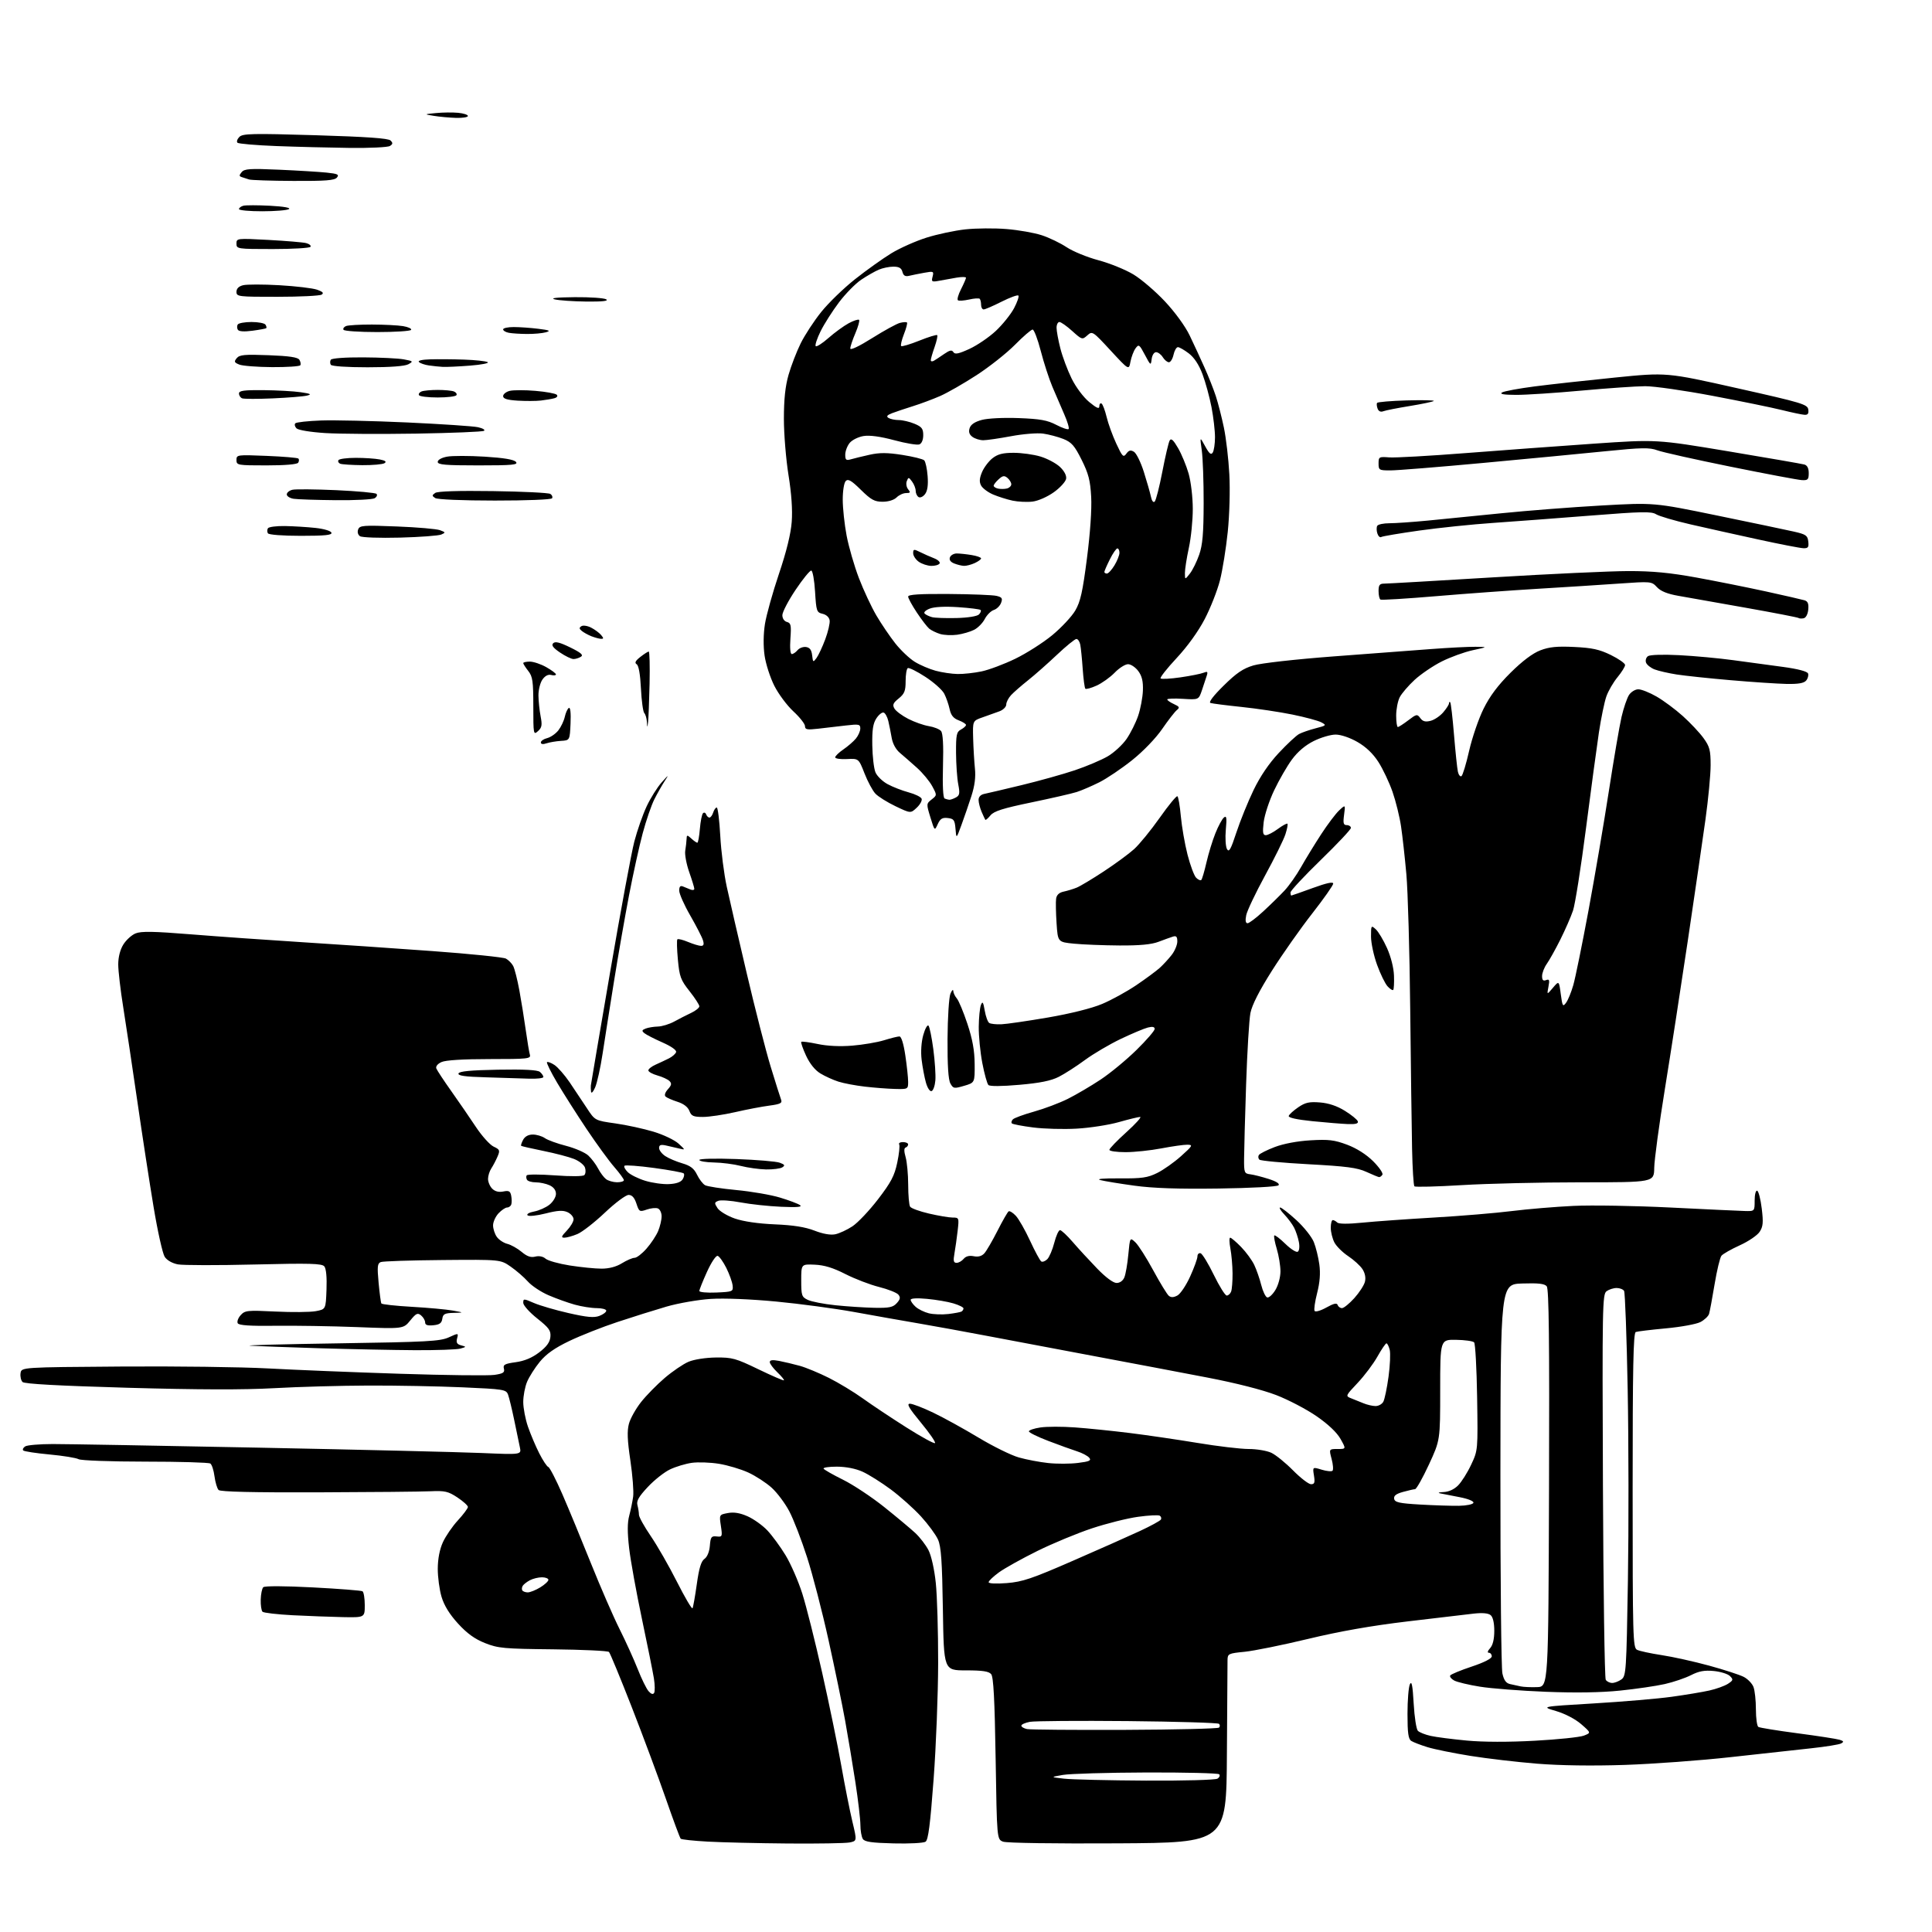 <?xml version="1.0" encoding="UTF-8" standalone="no"?>
<svg 
  version="1.1" 
  xmlns="http://www.w3.org/2000/svg" 
  xmlns:xlink="http://www.w3.org/1999/xlink" 
  xmlns:svg="http://www.w3.org/2000/svg"
  xmlns:rdf="http://www.w3.org/1999/02/22-rdf-syntax-ns#"
  xmlns:cc="http://creativecommons.org/ns#"
  xmlns:dc="http://purl.org/dc/elements/1.1/"
  viewBox="0 0 768 768"
  width="768"
  height="768"
>
<style>svg {background-color: white; }</style>"
<path stroke="none" fill="black" fill-rule="evenodd" d="M313.12,732.82C301.23,732.72 286.92,732.38 281.33,732.07C275.73,731.76 270.90,731.24 270.59,730.92C270.27,730.61 267.60,723.41 264.65,714.92C261.70,706.44 255.60,690.05 251.09,678.50C246.58,666.95 242.52,657.13 242.08,656.68C241.63,656.23 231.64,655.76 219.88,655.63C200.34,655.43 198.01,655.22 192.80,653.15C188.72,651.53 185.68,649.34 182.07,645.39C178.68,641.67 176.55,638.22 175.52,634.76C174.68,631.94 174.01,626.91 174.02,623.57C174.04,619.67 174.76,615.92 176.05,613.08C177.15,610.66 179.84,606.73 182.03,604.36C184.21,601.99 186.00,599.59 186.00,599.04C186.00,598.48 184.12,596.78 181.83,595.26C178.15,592.83 176.86,592.54 171.08,592.80C167.46,592.97 147.28,593.16 126.23,593.23C100.55,593.31 87.61,593.01 86.90,592.30C86.32,591.72 85.59,589.28 85.27,586.87C84.96,584.47 84.21,582.17 83.60,581.77C83.00,581.36 71.36,581.02 57.74,581.02C43.93,581.01 32.20,580.58 31.24,580.05C30.28,579.52 25.10,578.68 19.72,578.18C14.33,577.68 9.62,576.96 9.24,576.58C8.87,576.20 9.22,575.47 10.03,574.96C10.84,574.45 15.78,574.03 21.00,574.03C26.23,574.02 63.12,574.67 103.00,575.47C142.88,576.26 182.65,577.22 191.38,577.59C207.27,578.27 207.27,578.27 206.67,575.38C206.34,573.80 205.33,568.90 204.41,564.50C203.50,560.10 202.39,555.54 201.95,554.37C201.19,552.35 200.24,552.20 183.83,551.48C174.30,551.06 157.50,550.74 146.50,550.78C135.50,550.81 118.62,551.28 109.00,551.82C96.92,552.50 78.88,552.45 50.80,551.66C23.22,550.87 9.73,550.13 8.96,549.37C8.34,548.74 7.98,547.17 8.17,545.87C8.50,543.50 8.50,543.50 48.00,543.22C69.72,543.06 96.05,543.40 106.50,543.97C116.95,544.54 140.54,545.50 158.91,546.09C177.29,546.69 194.23,546.89 196.56,546.54C200.04,546.02 200.70,545.58 200.31,544.06C199.90,542.50 200.62,542.10 204.97,541.50C208.45,541.03 211.47,539.77 214.31,537.61C217.31,535.32 218.58,533.58 218.79,531.46C219.03,528.92 218.28,527.87 213.54,524.10C210.49,521.68 208.00,518.89 208.00,517.91C208.00,516.19 208.18,516.19 212.25,517.96C214.59,518.97 220.78,520.78 226.01,521.97C233.34,523.64 236.14,523.90 238.26,523.09C239.77,522.52 241.00,521.59 241.00,521.02C241.00,520.46 239.30,520.00 237.22,520.00C235.14,520.00 231.20,519.38 228.47,518.62C225.74,517.86 221.04,516.17 218.03,514.87C215.02,513.57 211.32,511.11 209.82,509.41C208.31,507.72 205.25,505.06 203.01,503.51C198.94,500.68 198.94,500.68 175.94,500.88C163.30,500.99 152.24,501.35 151.37,501.69C150.03,502.20 149.90,503.46 150.50,509.90C150.89,514.08 151.38,517.79 151.60,518.15C151.82,518.51 157.28,519.11 163.75,519.48C170.21,519.85 177.53,520.52 180.00,520.97C184.50,521.78 184.50,521.78 180.32,521.89C176.79,521.98 176.09,522.35 175.82,524.25C175.57,525.97 174.74,526.57 172.25,526.81C169.94,527.04 169.00,526.71 169.00,525.69C169.00,524.89 168.28,523.65 167.40,522.91C166.01,521.76 165.42,522.04 163.07,524.92C160.34,528.26 160.34,528.26 141.92,527.54C131.79,527.15 117.14,526.92 109.37,527.02C99.51,527.15 95.03,526.85 94.52,526.04C94.13,525.40 94.64,523.95 95.65,522.82C97.38,520.90 98.26,520.81 109.50,521.36C116.10,521.68 123.30,521.62 125.50,521.21C129.50,520.47 129.50,520.47 129.79,512.64C129.98,507.75 129.65,504.29 128.93,503.41C127.96,502.25 123.30,502.12 101.12,502.66C86.46,503.02 72.78,502.99 70.73,502.61C68.46,502.18 66.39,501.00 65.47,499.60C64.64,498.32 62.64,489.38 61.04,479.71C59.43,470.05 56.52,451.10 54.57,437.61C52.61,424.12 50.11,407.44 49.01,400.55C47.90,393.67 47.00,385.94 47.00,383.38C47.00,380.47 47.75,377.52 49.01,375.49C50.11,373.70 52.30,371.70 53.87,371.05C56.11,370.13 60.94,370.21 76.11,371.43C86.78,372.29 106.53,373.68 120.00,374.53C133.47,375.37 156.82,376.97 171.88,378.07C186.94,379.17 200.10,380.52 201.11,381.06C202.12,381.60 203.42,382.92 203.99,383.98C204.56,385.05 205.67,389.42 206.46,393.71C207.24,397.99 208.39,405.10 209.00,409.50C209.62,413.90 210.35,418.29 210.63,419.25C211.10,420.87 209.87,421.00 194.61,421.00C184.07,421.00 177.16,421.43 175.51,422.18C173.95,422.89 173.13,423.91 173.45,424.74C173.75,425.50 176.44,429.59 179.44,433.81C182.43,438.04 186.83,444.42 189.19,448.00C191.56,451.57 194.72,455.08 196.21,455.79C198.70,456.96 198.83,457.30 197.76,459.79C197.12,461.28 196.01,463.39 195.30,464.47C194.58,465.56 194.00,467.44 194.00,468.65C194.00,469.86 194.75,471.61 195.66,472.52C196.76,473.62 198.26,474.00 200.06,473.64C202.30,473.19 202.86,473.49 203.21,475.33C203.45,476.57 203.46,478.12 203.24,478.79C203.02,479.45 202.27,480.00 201.59,480.00C200.91,480.00 199.37,481.04 198.17,482.31C196.98,483.59 196.00,485.74 196.00,487.09C196.00,488.45 196.66,490.50 197.48,491.66C198.29,492.82 200.17,494.08 201.66,494.45C203.15,494.82 205.70,496.26 207.34,497.63C209.49,499.44 211.00,499.97 212.78,499.52C214.28,499.14 215.87,499.46 216.87,500.34C217.77,501.14 222.10,502.35 226.50,503.05C230.90,503.74 236.58,504.31 239.13,504.31C242.13,504.31 245.00,503.55 247.25,502.15C249.17,500.97 251.42,500.00 252.26,500.00C253.11,500.00 255.25,498.35 257.02,496.32C258.80,494.30 260.87,491.16 261.63,489.35C262.38,487.55 263.00,484.91 263.00,483.50C263.00,482.09 262.33,480.68 261.51,480.37C260.69,480.05 258.69,480.26 257.07,480.83C254.25,481.81 254.05,481.69 252.98,478.43C252.20,476.06 251.23,475.00 249.87,475.00C248.78,475.00 244.54,478.17 240.44,482.05C236.35,485.93 231.43,489.76 229.53,490.55C227.62,491.35 225.29,492.00 224.35,492.00C222.95,492.00 223.13,491.47 225.31,489.20C226.79,487.65 228.00,485.62 228.00,484.67C228.00,483.73 226.92,482.47 225.60,481.86C223.77,481.03 221.69,481.15 216.89,482.37C213.35,483.27 210.19,483.59 209.71,483.11C209.23,482.63 210.38,481.96 212.32,481.60C214.23,481.24 216.97,480.03 218.40,478.90C219.83,477.77 221.00,475.84 221.00,474.59C221.00,473.13 220.09,471.91 218.45,471.16C217.05,470.52 214.60,470.00 213.01,470.00C211.42,470.00 209.84,469.55 209.50,469.00C209.16,468.45 209.10,467.65 209.37,467.22C209.63,466.79 214.69,466.79 220.61,467.23C226.95,467.70 231.75,467.65 232.28,467.12C232.79,466.61 232.91,465.30 232.56,464.19C232.21,463.09 230.25,461.52 228.21,460.71C226.17,459.89 220.68,458.45 216.00,457.51C211.32,456.56 207.35,455.65 207.17,455.48C206.99,455.31 207.34,454.23 207.95,453.09C208.67,451.75 210.06,451.00 211.81,451.00C213.32,451.00 215.47,451.64 216.59,452.42C217.70,453.21 221.52,454.59 225.06,455.50C228.60,456.42 232.56,458.14 233.85,459.33C235.13,460.52 236.89,462.85 237.75,464.50C238.61,466.15 240.03,468.05 240.90,468.72C241.78,469.39 243.74,469.95 245.25,469.97C246.76,469.99 248.00,469.61 248.00,469.14C248.00,468.67 246.27,466.31 244.17,463.89C242.06,461.48 237.12,454.69 233.19,448.82C229.26,442.94 224.00,434.67 221.49,430.43C218.99,426.20 217.16,422.50 217.44,422.23C217.71,421.95 219.04,422.45 220.39,423.33C221.74,424.22 224.45,427.32 226.43,430.22C228.40,433.12 231.47,437.73 233.26,440.46C236.50,445.43 236.50,445.43 244.60,446.57C249.06,447.20 255.90,448.69 259.82,449.88C263.73,451.06 268.18,453.19 269.72,454.60C272.50,457.16 272.50,457.16 270.00,456.56C268.62,456.22 266.26,455.68 264.75,455.35C262.64,454.89 262.00,455.13 262.00,456.35C262.00,457.23 263.11,458.68 264.47,459.57C265.83,460.47 268.87,461.76 271.22,462.44C274.46,463.39 275.88,464.48 277.08,466.96C277.95,468.76 279.39,470.64 280.28,471.14C281.17,471.63 286.76,472.50 292.70,473.06C298.64,473.62 306.43,474.96 310.00,476.04C313.57,477.11 317.18,478.47 318.00,479.05C319.08,479.80 316.98,479.99 310.50,479.71C305.55,479.49 298.32,478.72 294.42,477.98C290.53,477.25 286.54,476.96 285.56,477.34C283.95,477.96 283.92,478.25 285.23,480.26C286.04,481.49 289.12,483.34 292.10,484.38C295.51,485.56 301.37,486.42 308.00,486.70C315.35,487.01 320.08,487.76 323.76,489.19C327.09,490.49 330.12,491.03 331.99,490.65C333.62,490.33 336.72,488.89 338.87,487.47C341.02,486.04 345.61,481.19 349.06,476.69C354.22,469.96 355.58,467.37 356.67,462.16C357.41,458.67 357.75,455.41 357.44,454.91C357.14,454.41 357.81,454.00 358.94,454.00C360.07,454.00 361.00,454.41 361.00,454.92C361.00,455.42 360.55,455.98 360.00,456.17C359.33,456.39 359.33,457.66 360.00,459.99C360.55,461.92 361.01,466.86 361.02,470.99C361.02,475.12 361.37,479.03 361.78,479.67C362.19,480.32 365.58,481.56 369.32,482.42C373.06,483.29 377.28,484.00 378.70,484.00C381.22,484.00 381.27,484.12 380.68,489.25C380.35,492.14 379.78,496.19 379.41,498.25C378.88,501.22 379.05,502.00 380.25,502.00C381.08,502.00 382.35,501.29 383.07,500.41C383.94,499.37 385.31,499.01 387.08,499.37C388.89,499.73 390.28,499.34 391.31,498.20C392.15,497.27 394.49,493.24 396.52,489.25C398.54,485.26 400.54,481.79 400.95,481.53C401.37,481.27 402.66,482.07 403.81,483.30C404.97,484.53 407.51,488.99 409.46,493.21C411.41,497.43 413.42,501.14 413.92,501.45C414.43,501.76 415.51,501.35 416.32,500.54C417.13,499.72 418.38,496.79 419.09,494.03C419.80,491.26 420.82,489.00 421.37,489.00C421.92,489.00 424.19,491.12 426.43,493.72C428.67,496.32 433.02,501.04 436.09,504.22C439.54,507.79 442.52,510.00 443.86,510.00C445.18,510.00 446.41,509.11 446.96,507.75C447.47,506.51 448.18,502.42 448.53,498.66C449.18,491.82 449.18,491.82 451.34,493.85C452.53,494.97 455.72,499.97 458.42,504.96C461.13,509.96 463.92,514.51 464.61,515.09C465.49,515.83 466.52,515.79 468.04,514.98C469.23,514.34 471.51,510.94 473.10,507.43C474.70,503.92 476.00,500.32 476.00,499.44C476.00,498.56 476.56,497.99 477.25,498.19C477.94,498.38 480.30,502.24 482.50,506.77C484.70,511.29 487.01,514.99 487.64,515.00C488.27,515.00 489.06,514.29 489.39,513.42C489.73,512.55 489.98,509.29 489.96,506.17C489.93,503.05 489.54,498.59 489.09,496.25C488.64,493.91 488.61,492.00 489.02,492.00C489.43,492.00 491.39,493.67 493.37,495.70C495.35,497.74 497.70,500.95 498.59,502.84C499.49,504.72 500.73,508.31 501.36,510.81C501.99,513.30 503.05,515.53 503.72,515.75C504.39,515.97 505.85,514.65 506.97,512.82C508.13,510.92 508.99,507.75 509.00,505.41C509.00,503.16 508.34,499.13 507.54,496.46C506.73,493.78 506.29,491.38 506.56,491.11C506.82,490.85 508.79,492.34 510.93,494.43C513.07,496.52 515.30,497.94 515.88,497.58C516.49,497.20 516.68,495.56 516.32,493.71C515.99,491.95 515.13,489.38 514.42,488.00C513.71,486.62 511.96,484.26 510.52,482.75C509.09,481.24 508.35,480.00 508.88,480.00C509.41,480.00 512.30,482.25 515.31,485.00C518.32,487.75 521.45,491.69 522.27,493.75C523.09,495.81 524.08,499.82 524.46,502.66C524.94,506.17 524.66,509.79 523.58,514.00C522.71,517.40 522.25,520.60 522.57,521.11C522.89,521.63 524.98,521.03 527.23,519.77C530.19,518.12 531.43,517.84 531.74,518.75C531.97,519.44 532.75,520.00 533.47,520.00C534.18,520.00 536.38,518.21 538.36,516.03C540.33,513.84 542.24,510.91 542.58,509.52C542.99,507.92 542.62,506.07 541.59,504.49C540.69,503.12 538.13,500.79 535.91,499.32C533.69,497.85 531.22,495.40 530.43,493.87C529.65,492.35 529.00,489.73 529.00,488.05C529.00,486.37 529.36,485.00 529.80,485.00C530.24,485.00 531.03,485.43 531.56,485.96C532.17,486.57 535.83,486.60 541.51,486.03C546.46,485.53 559.27,484.62 570.00,483.99C580.73,483.37 594.67,482.21 601.00,481.41C607.33,480.62 618.35,479.70 625.50,479.36C632.65,479.02 649.98,479.31 664.00,480.01C678.02,480.71 691.30,481.33 693.50,481.39C697.50,481.50 697.50,481.50 697.50,477.25C697.50,474.86 697.94,473.14 698.50,473.33C699.05,473.51 699.87,476.69 700.32,480.40C701.00,485.96 700.85,487.58 699.48,489.67C698.57,491.07 695.02,493.48 691.59,495.03C688.17,496.58 684.89,498.45 684.30,499.18C683.72,499.90 682.49,505.00 681.58,510.50C680.67,516.00 679.68,521.29 679.39,522.26C679.10,523.23 677.54,524.70 675.93,525.54C674.32,526.37 668.16,527.50 662.25,528.04C656.34,528.59 650.94,529.24 650.25,529.49C649.27,529.84 649.00,543.34 649.00,592.43C649.00,650.95 649.11,654.99 650.75,655.82C651.71,656.31 656.10,657.26 660.50,657.93C664.90,658.59 673.39,660.47 679.38,662.11C685.36,663.74 691.56,665.76 693.17,666.59C694.77,667.42 696.52,669.23 697.04,670.61C697.57,672.00 698.00,676.00 698.00,679.51C698.00,683.01 698.44,686.15 698.97,686.48C699.50,686.81 706.53,687.95 714.59,689.01C722.65,690.07 730.17,691.24 731.29,691.59C732.92,692.11 733.04,692.40 731.89,693.04C731.09,693.49 725.73,694.35 719.97,694.97C714.21,695.59 699.80,697.17 687.95,698.49C676.10,699.81 657.20,701.20 645.95,701.58C632.95,702.01 620.22,701.83 611.00,701.09C603.02,700.44 591.10,699.05 584.50,697.99C577.90,696.93 570.25,695.38 567.50,694.54C564.75,693.70 561.83,692.57 561.00,692.04C559.83,691.29 559.50,688.89 559.50,681.29C559.50,675.90 559.93,670.60 560.46,669.50C561.17,668.02 561.55,670.01 561.96,677.20C562.26,682.54 563.01,687.41 563.63,688.03C564.25,688.65 566.53,689.56 568.68,690.04C570.84,690.53 577.31,691.36 583.06,691.90C589.63,692.52 599.64,692.54 610.09,691.97C619.22,691.48 628.00,690.56 629.59,689.95C632.50,688.82 632.50,688.82 628.56,685.39C626.21,683.35 622.17,681.24 618.56,680.17C612.50,678.39 612.50,678.39 633.50,677.14C645.05,676.45 659.00,675.27 664.51,674.50C670.01,673.74 676.76,672.62 679.51,672.00C682.25,671.39 685.56,670.19 686.87,669.35C689.00,667.96 689.08,667.65 687.69,666.26C686.84,665.41 683.95,664.51 681.25,664.25C677.55,663.89 675.34,664.30 672.20,665.90C669.91,667.07 665.22,668.66 661.77,669.44C658.32,670.22 650.33,671.39 644.00,672.04C636.45,672.82 626.32,672.98 614.50,672.51C604.60,672.12 592.84,671.21 588.36,670.49C583.88,669.78 579.26,668.67 578.08,668.04C576.91,667.41 576.19,666.51 576.48,666.03C576.78,665.55 580.62,663.96 585.01,662.50C589.99,660.84 593.00,659.30 593.00,658.42C593.00,657.64 592.48,657.00 591.85,657.00C591.15,657.00 591.35,656.27 592.35,655.17C593.42,653.98 594.00,651.59 594.00,648.29C594.00,645.11 593.47,642.80 592.55,642.04C591.60,641.26 589.28,641.05 585.80,641.44C582.89,641.77 571.05,643.17 559.50,644.54C545.28,646.23 532.53,648.47 520.00,651.49C509.82,653.94 498.46,656.24 494.75,656.61C488.32,657.24 488.00,657.40 487.96,659.89C487.95,661.32 487.83,678.25 487.71,697.50C487.50,732.50 487.50,732.50 444.34,732.76C419.44,732.91 400.15,732.63 398.74,732.09C396.29,731.16 396.29,731.16 395.78,699.09C395.40,675.48 394.93,666.63 394.01,665.51C393.06,664.37 390.59,664.00 383.97,664.00C375.18,664.00 375.18,664.00 374.81,639.75C374.51,620.55 374.11,614.77 372.87,612.00C372.01,610.08 368.97,605.94 366.11,602.81C363.25,599.68 357.85,594.86 354.11,592.08C350.37,589.31 345.33,586.14 342.91,585.04C340.15,583.79 336.32,583.04 332.69,583.02C329.50,583.01 327.11,583.37 327.39,583.82C327.67,584.28 331.18,586.27 335.20,588.26C339.21,590.25 346.55,595.12 351.50,599.08C356.45,603.04 362.00,607.68 363.84,609.39C365.67,611.10 368.04,614.17 369.09,616.22C370.21,618.40 371.42,623.79 371.99,629.22C372.53,634.32 372.95,648.62 372.93,661.00C372.91,673.38 372.10,694.22 371.12,707.33C369.78,725.33 369.00,731.40 367.92,732.11C367.14,732.64 361.42,732.94 355.21,732.78C346.49,732.56 343.71,732.16 342.98,731.00C342.46,730.17 342.02,727.65 342.02,725.40C342.01,723.14 341.11,715.49 340.02,708.40C338.93,701.30 337.10,690.33 335.96,684.00C334.82,677.67 331.85,663.27 329.36,652.00C326.88,640.73 323.03,625.88 320.81,619.00C318.60,612.12 315.42,603.90 313.74,600.73C312.07,597.56 308.91,593.34 306.72,591.37C304.53,589.39 300.35,586.68 297.43,585.34C294.51,584.00 289.28,582.45 285.81,581.88C282.34,581.32 277.48,581.15 275.00,581.50C272.52,581.85 268.63,583.02 266.35,584.11C264.06,585.20 260.08,588.34 257.50,591.11C253.92,594.93 252.94,596.65 253.39,598.31C253.71,599.52 253.98,601.24 253.99,602.13C253.99,603.03 256.11,606.85 258.69,610.62C261.27,614.39 265.96,622.57 269.10,628.79C272.25,635.01 275.03,639.74 275.29,639.30C275.55,638.86 276.31,634.55 276.99,629.73C277.88,623.35 278.71,620.62 280.03,619.69C281.14,618.91 281.98,616.87 282.18,614.46C282.46,610.97 282.78,610.53 284.86,610.76C287.12,611.01 287.20,610.81 286.56,606.56C285.89,602.11 285.89,602.11 289.34,601.46C291.74,601.01 294.13,601.41 297.17,602.75C299.57,603.81 303.11,606.34 305.02,608.35C306.93,610.37 310.20,614.82 312.27,618.23C314.35,621.65 317.34,628.50 318.92,633.47C320.50,638.44 324.06,652.62 326.84,665.00C329.62,677.38 333.05,694.02 334.45,702.00C335.86,709.98 337.84,719.95 338.85,724.16C340.68,731.81 340.68,731.81 337.72,732.41C336.08,732.73 325.02,732.92 313.12,732.82zM455.50,707.82C470.72,707.90 483.14,707.56 483.97,707.04C484.78,706.53 485.08,705.75 484.64,705.30C484.19,704.86 471.16,704.54 455.66,704.59C440.17,704.64 425.25,705.08 422.50,705.56C417.50,706.43 417.50,706.43 423.00,707.05C426.02,707.39 440.65,707.74 455.50,707.82zM447.17,687.65C467.34,687.57 484.17,687.16 484.58,686.75C485.00,686.34 485.00,685.66 484.58,685.25C484.17,684.84 467.84,684.35 448.30,684.16C428.75,683.98 411.24,684.11 409.38,684.46C407.52,684.81 406.00,685.49 406.00,685.98C406.00,686.46 407.01,687.07 408.25,687.33C409.49,687.58 427.00,687.73 447.17,687.65zM260.02,672.97C260.38,672.38 260.35,669.78 259.94,667.20C259.52,664.61 257.38,653.95 255.17,643.50C252.96,633.05 250.68,620.45 250.10,615.50C249.37,609.15 249.37,605.32 250.13,602.50C250.72,600.30 251.42,596.89 251.69,594.92C251.96,592.95 251.46,586.49 250.58,580.56C249.38,572.52 249.24,568.82 250.01,565.96C250.58,563.85 252.76,559.96 254.86,557.31C256.95,554.67 261.19,550.35 264.28,547.72C267.36,545.10 271.59,542.22 273.69,541.33C275.89,540.40 280.48,539.68 284.56,539.63C291.03,539.56 292.46,539.95 301.46,544.30C306.86,546.91 311.44,548.89 311.63,548.70C311.82,548.51 310.63,547.07 308.99,545.49C307.35,543.91 306.00,542.10 306.00,541.45C306.00,540.62 307.13,540.49 309.75,540.99C311.81,541.39 315.51,542.27 317.97,542.95C320.43,543.64 325.60,545.78 329.47,547.72C333.34,549.66 339.43,553.34 343.00,555.91C346.57,558.48 354.35,563.66 360.29,567.42C366.22,571.18 371.35,573.99 371.68,573.65C372.02,573.31 369.50,569.65 366.08,565.52C361.34,559.78 360.30,558.00 361.71,558.00C362.73,558.00 366.90,559.60 370.98,561.56C375.06,563.51 383.15,567.97 388.95,571.46C394.75,574.95 401.98,578.51 405.00,579.36C408.02,580.22 413.29,581.22 416.69,581.58C420.10,581.95 425.41,581.93 428.50,581.54C433.10,580.97 433.91,580.59 432.98,579.47C432.35,578.72 430.19,577.57 428.17,576.93C426.15,576.28 421.01,574.43 416.75,572.80C412.49,571.18 409.00,569.46 409.00,568.99C409.00,568.51 411.06,567.81 413.57,567.44C416.08,567.06 422.27,567.05 427.32,567.42C432.37,567.78 442.12,568.78 449.00,569.63C455.88,570.48 468.02,572.26 476.00,573.58C483.98,574.91 493.13,575.99 496.35,576.00C499.57,576.00 503.64,576.68 505.40,577.52C507.17,578.36 511.05,581.51 514.02,584.52C517.00,587.53 520.21,590.00 521.15,590.00C522.56,590.00 522.77,589.36 522.32,586.56C521.76,583.11 521.76,583.11 525.38,584.22C527.37,584.83 529.31,585.02 529.70,584.64C530.08,584.25 529.92,582.15 529.34,579.97C528.28,576.00 528.28,576.00 531.70,576.00C535.13,576.00 535.13,576.00 532.88,572.00C531.44,569.44 528.00,566.18 523.38,562.98C519.40,560.23 512.17,556.44 507.32,554.57C501.93,552.49 491.30,549.78 480.00,547.61C469.82,545.65 449.35,541.77 434.50,538.99C419.65,536.21 400.52,532.60 392.00,530.97C383.48,529.35 371.32,527.13 365.00,526.05C358.68,524.97 347.24,522.95 339.59,521.55C331.95,520.16 318.00,518.28 308.59,517.39C298.42,516.42 287.85,516.00 282.50,516.34C277.55,516.66 269.66,518.03 264.96,519.39C260.26,520.76 251.49,523.51 245.46,525.51C239.43,527.50 230.82,530.91 226.32,533.06C220.48,535.86 217.13,538.23 214.59,541.32C212.64,543.70 210.36,547.29 209.52,549.29C208.68,551.30 208.00,554.90 208.00,557.31C208.00,559.72 208.84,564.13 209.87,567.12C210.90,570.10 212.91,574.86 214.34,577.68C215.77,580.50 217.40,582.97 217.97,583.16C218.53,583.35 221.05,588.23 223.56,594.00C226.07,599.77 231.20,612.18 234.96,621.57C238.73,630.96 243.82,642.66 246.28,647.57C248.74,652.48 251.99,659.65 253.51,663.50C255.02,667.35 256.96,671.30 257.81,672.27C258.82,673.43 259.58,673.67 260.02,672.97zM611.00,670.66C615.50,670.50 615.50,670.50 615.76,591.61C615.95,532.94 615.72,512.36 614.85,511.32C613.99,510.28 611.51,510.00 605.10,510.21C596.50,510.50 596.50,510.50 596.44,586.00C596.41,627.52 596.76,663.18 597.23,665.24C597.83,667.93 598.70,669.11 600.29,669.45C601.50,669.71 603.40,670.12 604.50,670.37C605.60,670.61 608.52,670.74 611.00,670.66zM640.87,669.00C641.83,669.00 643.49,668.36 644.56,667.58C646.40,666.23 646.53,664.24 647.12,628.33C647.46,607.52 647.42,573.36 647.03,552.41C646.64,531.46 645.99,513.80 645.60,513.16C645.21,512.52 643.87,512.00 642.63,512.00C641.39,512.00 639.60,512.58 638.63,513.28C636.99,514.48 636.90,519.14 637.19,590.53C637.36,632.31 637.86,667.06 638.31,667.75C638.75,668.44 639.91,669.00 640.87,669.00zM136.25,642.83C131.44,642.73 122.47,642.39 116.33,642.08C110.19,641.76 104.80,641.13 104.35,640.69C103.90,640.24 103.58,638.07 103.64,635.86C103.70,633.66 104.16,631.44 104.65,630.95C105.20,630.40 113.13,630.43 124.38,631.02C134.72,631.56 143.60,632.25 144.10,632.56C144.59,632.87 145.00,635.34 145.00,638.06C145.00,643.00 145.00,643.00 136.25,642.83zM209.81,633.00C210.74,632.99 212.96,632.10 214.75,631.01C216.54,629.92 218.00,628.57 218.00,628.01C218.00,627.46 216.85,627.00 215.43,627.00C214.02,627.00 211.89,627.52 210.68,628.15C209.48,628.78 208.19,629.77 207.82,630.35C207.44,630.93 207.35,631.76 207.62,632.20C207.90,632.64 208.88,633.00 209.81,633.00zM400.25,629.30C406.46,628.81 410.24,627.53 426.50,620.43C436.95,615.88 448.96,610.54 453.19,608.57C457.43,606.60 461.14,604.57 461.46,604.06C461.77,603.56 461.58,602.86 461.02,602.51C460.47,602.17 456.57,602.37 452.35,602.96C448.13,603.54 439.92,605.60 434.09,607.53C428.27,609.46 418.50,613.51 412.38,616.53C406.27,619.55 399.41,623.37 397.13,625.02C394.86,626.67 393.00,628.43 393.00,628.95C393.00,629.50 396.00,629.64 400.25,629.30zM579.92,598.58C582.93,598.53 585.50,598.01 585.71,597.39C585.92,596.75 583.66,595.82 580.29,595.16C577.10,594.54 573.60,593.86 572.50,593.64C571.38,593.41 571.96,593.18 573.80,593.12C575.87,593.04 578.02,592.07 579.61,590.48C580.99,589.10 583.34,585.38 584.81,582.23C587.50,576.50 587.50,576.50 587.18,555.50C587.00,543.95 586.46,534.09 585.98,533.60C585.49,533.10 582.26,532.65 578.80,532.60C572.50,532.50 572.50,532.50 572.50,552.50C572.50,572.50 572.50,572.50 568.00,582.22C565.52,587.56 563.05,591.95 562.50,591.97C561.95,591.99 559.79,592.49 557.69,593.07C554.95,593.83 553.97,594.60 554.20,595.81C554.47,597.21 556.22,597.60 564.51,598.08C570.00,598.40 576.94,598.62 579.92,598.58zM546.71,558.93C547.93,558.97 549.36,558.19 549.89,557.21C550.42,556.22 551.35,551.76 551.96,547.28C552.57,542.81 552.78,537.99 552.43,536.57C552.07,535.16 551.49,534.00 551.14,534.00C550.79,534.00 549.18,536.36 547.56,539.25C545.94,542.14 542.40,546.85 539.69,549.72C534.82,554.88 534.79,554.95 537.13,555.86C538.44,556.37 540.62,557.25 542.00,557.82C543.38,558.40 545.50,558.90 546.71,558.93zM165.00,536.72C156.47,536.67 139.38,536.32 127.00,535.95C114.62,535.57 102.25,535.11 99.50,534.93C96.75,534.75 112.50,534.33 134.50,534.00C169.77,533.46 174.96,533.18 178.38,531.63C182.27,529.86 182.27,529.86 181.70,532.04C181.27,533.70 181.65,534.36 183.31,534.80C185.45,535.37 185.44,535.40 183.00,536.09C181.62,536.48 173.53,536.76 165.00,536.72zM377.00,522.34C379.48,522.04 381.84,521.60 382.25,521.34C382.66,521.09 383.00,520.53 383.00,520.10C383.00,519.67 381.21,518.78 379.01,518.12C376.82,517.46 372.09,516.65 368.51,516.32C364.47,515.94 362.00,516.09 362.00,516.70C362.00,517.24 362.88,518.49 363.96,519.46C365.04,520.44 367.40,521.60 369.21,522.05C371.02,522.50 374.52,522.63 377.00,522.34zM347.60,519.87C353.50,519.98 354.99,519.67 356.48,518.02C357.88,516.48 358.02,515.73 357.11,514.63C356.47,513.86 353.01,512.49 349.43,511.59C345.85,510.69 339.83,508.38 336.04,506.45C331.14,503.95 327.64,502.89 323.84,502.73C318.50,502.50 318.50,502.50 318.50,508.99C318.50,515.00 318.69,515.57 321.12,516.73C322.56,517.42 327.51,518.38 332.12,518.86C336.73,519.34 343.69,519.79 347.60,519.87zM284.75,513.80C291.29,513.51 291.49,513.42 291.23,511.00C291.07,509.62 289.95,506.50 288.73,504.04C287.50,501.59 285.96,499.43 285.29,499.23C284.61,499.02 282.77,501.77 281.04,505.57C279.37,509.26 278.00,512.68 278.00,513.18C278.00,513.68 281.04,513.96 284.75,513.80zM484.38,472.46C468.40,472.68 458.33,472.34 451.00,471.33C445.23,470.54 439.15,469.55 437.50,469.12C435.58,468.63 438.27,468.38 445.00,468.42C453.93,468.49 456.17,468.17 460.00,466.28C462.48,465.06 466.75,462.04 469.50,459.57C474.12,455.43 474.31,455.09 472.00,455.04C470.62,455.02 465.97,455.68 461.66,456.50C457.35,457.33 450.94,458.00 447.41,458.00C443.89,458.00 441.00,457.59 441.00,457.08C441.00,456.57 444.03,453.42 447.74,450.08C451.44,446.74 453.91,444.00 453.22,444.00C452.54,444.00 448.72,444.93 444.74,446.06C440.76,447.19 433.23,448.36 428.00,448.65C422.77,448.95 414.98,448.74 410.67,448.18C406.36,447.63 402.57,446.90 402.24,446.57C401.90,446.24 402.09,445.51 402.65,444.95C403.20,444.40 407.00,443.01 411.08,441.87C415.16,440.73 421.20,438.45 424.50,436.80C427.80,435.15 433.65,431.71 437.50,429.16C441.35,426.61 447.76,421.32 451.75,417.40C455.74,413.49 459.00,409.72 459.00,409.03C459.00,408.17 458.15,408.00 456.29,408.46C454.80,408.84 449.94,410.88 445.49,413.00C441.05,415.13 434.65,418.89 431.28,421.37C427.92,423.85 423.24,426.86 420.90,428.05C417.82,429.62 413.45,430.51 405.23,431.23C398.20,431.85 393.48,431.88 392.91,431.31C392.39,430.79 391.31,426.88 390.49,422.60C389.67,418.32 389.03,411.83 389.07,408.16C389.11,404.50 389.50,400.60 389.93,399.50C390.57,397.88 390.86,398.30 391.45,401.74C391.85,404.08 392.66,406.29 393.25,406.65C393.84,407.02 395.99,407.25 398.03,407.17C400.06,407.09 408.40,405.88 416.55,404.48C425.55,402.93 434.00,400.82 438.10,399.09C441.80,397.54 447.91,394.18 451.67,391.64C455.43,389.10 459.62,386.00 461.00,384.76C462.38,383.51 464.51,381.20 465.75,379.61C466.99,378.03 468.00,375.61 468.00,374.25C468.00,372.34 467.59,371.89 466.25,372.32C465.29,372.62 462.70,373.55 460.50,374.39C457.71,375.45 453.03,375.89 445.00,375.84C438.68,375.80 430.57,375.48 427.00,375.13C420.50,374.50 420.50,374.50 420.00,367.00C419.73,362.88 419.64,358.49 419.82,357.25C420.03,355.75 421.02,354.81 422.82,354.43C424.29,354.12 426.62,353.41 428.00,352.85C429.38,352.29 434.22,349.39 438.76,346.40C443.31,343.41 448.75,339.42 450.85,337.52C452.94,335.62 457.51,330.03 461.00,325.08C464.48,320.14 467.65,316.28 468.03,316.52C468.41,316.75 469.03,320.33 469.40,324.48C469.78,328.62 470.97,335.49 472.06,339.74C473.15,343.99 474.69,348.12 475.49,348.92C476.30,349.73 477.22,350.12 477.54,349.79C477.86,349.47 478.78,346.35 479.58,342.85C480.38,339.36 481.97,334.16 483.12,331.29C484.26,328.42 485.79,325.59 486.51,324.99C487.57,324.11 487.72,325.02 487.28,329.82C486.99,333.07 487.20,336.53 487.74,337.51C488.55,338.95 489.26,337.71 491.49,330.89C493.01,326.28 496.07,318.72 498.30,314.09C500.95,308.60 504.44,303.46 508.35,299.29C511.64,295.77 515.26,292.39 516.41,291.78C517.55,291.17 520.52,290.15 522.99,289.51C527.27,288.41 527.39,288.29 525.26,287.15C524.02,286.48 518.85,285.09 513.76,284.05C508.67,283.01 499.55,281.65 493.50,281.02C487.45,280.39 481.91,279.68 481.18,279.44C480.36,279.17 482.33,276.57 486.42,272.55C491.50,267.54 494.15,265.73 498.24,264.52C501.25,263.62 514.81,262.09 530.00,260.94C544.58,259.84 562.12,258.51 569.00,258.00C575.88,257.48 583.75,257.08 586.50,257.11C591.50,257.16 591.50,257.16 585.41,258.48C582.06,259.21 576.51,261.23 573.08,262.96C569.64,264.69 564.81,267.98 562.34,270.25C559.87,272.53 557.21,275.63 556.42,277.15C555.64,278.66 555.00,281.95 555.00,284.45C555.00,286.95 555.30,289.00 555.66,289.00C556.02,289.00 557.88,287.80 559.80,286.34C563.09,283.83 563.36,283.78 564.59,285.46C565.56,286.78 566.61,287.06 568.64,286.55C570.15,286.18 572.42,284.66 573.69,283.18C574.96,281.71 576.00,280.09 576.00,279.58C576.00,279.08 576.22,278.88 576.48,279.15C576.75,279.42 577.43,285.23 577.99,292.07C578.56,298.90 579.25,305.53 579.54,306.79C579.82,308.05 580.46,308.83 580.95,308.53C581.44,308.23 582.82,303.69 584.01,298.44C585.21,293.19 587.79,285.65 589.76,281.70C592.24,276.68 595.50,272.35 600.49,267.40C605.17,262.76 609.27,259.68 612.30,258.52C615.88,257.15 618.95,256.85 625.80,257.18C632.89,257.52 635.79,258.15 640.33,260.37C643.45,261.90 646.00,263.69 646.00,264.35C646.00,265.00 644.64,267.19 642.98,269.21C641.31,271.23 639.32,274.67 638.55,276.85C637.78,279.04 636.45,285.48 635.59,291.16C634.74,296.85 632.41,314.08 630.43,329.46C628.45,344.84 626.14,359.46 625.30,361.96C624.45,364.46 622.18,369.65 620.26,373.50C618.33,377.35 615.91,381.69 614.87,383.15C613.84,384.61 613.00,386.80 613.00,388.01C613.00,389.61 613.43,390.05 614.58,389.61C615.89,389.11 616.05,389.56 615.53,392.25C614.91,395.50 614.91,395.50 617.31,392.66C619.72,389.82 619.72,389.82 620.43,395.16C621.08,400.05 621.26,400.34 622.55,398.59C623.32,397.55 624.61,394.40 625.41,391.59C626.22,388.79 628.93,375.48 631.44,362.00C633.94,348.52 637.59,327.15 639.54,314.50C641.49,301.85 643.76,288.58 644.58,285.01C645.41,281.44 646.75,277.51 647.56,276.26C648.38,275.02 650.05,274.00 651.27,274.01C652.50,274.01 655.76,275.31 658.52,276.90C661.27,278.48 665.96,281.96 668.94,284.64C671.91,287.31 675.62,291.25 677.17,293.40C679.62,296.78 680.00,298.22 680.00,304.16C680.00,307.93 679.08,317.65 677.95,325.76C676.82,333.87 673.66,355.57 670.92,374.00C668.18,392.43 664.07,418.98 661.80,433.00C659.52,447.02 657.63,461.09 657.58,464.25C657.50,469.99 657.50,469.99 628.50,469.99C612.55,469.99 591.26,470.49 581.19,471.10C571.12,471.71 562.59,471.93 562.25,471.58C561.90,471.23 561.49,464.55 561.32,456.73C561.16,448.90 560.83,423.82 560.58,401.00C560.34,378.18 559.65,354.10 559.05,347.50C558.46,340.90 557.51,332.36 556.94,328.52C556.38,324.69 554.85,318.49 553.55,314.76C552.25,311.03 549.73,305.70 547.95,302.92C545.80,299.57 543.00,296.90 539.61,294.95C536.61,293.23 533.03,292.01 530.95,292.01C528.99,292.00 525.07,293.16 522.23,294.57C518.86,296.25 515.84,298.82 513.55,301.94C511.61,304.57 508.44,310.08 506.49,314.18C504.54,318.28 502.67,323.97 502.33,326.82C501.85,330.95 502.01,332.00 503.17,332.00C503.96,332.00 506.13,330.88 507.98,329.51C509.84,328.14 511.55,327.21 511.78,327.44C512.01,327.68 511.64,329.58 510.96,331.68C510.28,333.78 506.64,341.15 502.87,348.06C499.11,354.96 495.74,362.05 495.39,363.81C494.96,365.94 495.14,367.00 495.92,367.00C496.56,367.00 499.39,364.86 502.21,362.25C505.04,359.64 508.82,355.93 510.63,354.00C512.43,352.07 515.39,347.87 517.20,344.66C519.02,341.44 522.60,335.59 525.16,331.66C527.72,327.72 530.95,323.44 532.33,322.15C534.84,319.81 534.84,319.81 534.29,323.90C533.84,327.25 534.04,328.00 535.37,328.00C536.27,328.00 537.00,328.50 537.00,329.12C537.00,329.73 531.60,335.47 525.00,341.88C518.40,348.29 513.00,354.08 513.00,354.76C513.00,355.44 513.14,356.00 513.31,356.00C513.48,356.00 517.30,354.65 521.81,353.01C527.36,350.99 529.99,350.42 529.97,351.26C529.96,351.94 526.19,357.29 521.61,363.15C517.02,369.01 509.83,379.23 505.63,385.85C500.56,393.86 497.69,399.51 497.06,402.70C496.55,405.34 495.78,418.07 495.35,431.00C494.92,443.93 494.56,457.20 494.54,460.50C494.50,466.16 494.64,466.52 497.00,466.80C498.38,466.97 501.68,467.81 504.34,468.66C507.44,469.66 508.83,470.57 508.22,471.18C507.67,471.73 497.26,472.28 484.38,472.46zM265.90,470.70C268.79,470.57 270.66,469.92 271.36,468.80C271.95,467.86 272.14,466.80 271.78,466.44C271.42,466.09 266.12,465.11 260.01,464.28C253.90,463.45 248.61,463.06 248.25,463.41C247.90,463.77 248.49,464.91 249.56,465.95C250.62,466.99 253.75,468.54 256.50,469.38C259.25,470.22 263.48,470.82 265.90,470.70zM548.19,467.92C547.81,467.87 545.52,466.92 543.11,465.82C539.56,464.19 535.16,463.61 520.11,462.80C509.87,462.24 501.11,461.43 500.64,460.98C500.16,460.54 500.06,459.71 500.41,459.15C500.75,458.59 503.62,457.15 506.77,455.95C510.29,454.62 515.77,453.59 521.00,453.29C528.16,452.87 530.44,453.15 535.50,455.04C539.30,456.47 543.09,458.88 545.84,461.60C548.22,463.97 549.88,466.38 549.53,466.96C549.17,467.53 548.57,467.96 548.19,467.92zM304.50,464.87C301.75,464.81 297.25,464.18 294.50,463.48C291.75,462.77 286.91,462.15 283.75,462.10C280.59,462.04 278.00,461.60 278.00,461.10C278.00,460.59 284.33,460.44 292.75,460.74C300.86,461.04 308.61,461.69 309.97,462.20C311.97,462.94 312.16,463.29 310.97,464.04C310.16,464.55 307.25,464.92 304.50,464.87zM535.83,446.84C533.45,446.75 527.10,446.23 521.72,445.69C515.44,445.05 512.06,444.30 512.29,443.60C512.49,442.99 514.19,441.45 516.08,440.16C518.87,438.25 520.46,437.90 524.71,438.24C528.17,438.52 531.49,439.63 534.63,441.58C537.22,443.19 539.53,445.06 539.75,445.75C540.05,446.64 538.91,446.95 535.83,446.84zM279.44,444.00C275.62,444.00 274.81,443.64 274.04,441.60C273.45,440.06 271.76,438.76 269.31,437.98C267.22,437.31 265.08,436.37 264.57,435.90C264.02,435.39 264.39,434.23 265.50,433.00C266.96,431.39 267.09,430.69 266.13,429.73C265.46,429.06 263.30,428.06 261.32,427.51C259.35,426.95 257.73,426.05 257.73,425.50C257.72,424.95 259.02,423.92 260.61,423.22C262.20,422.51 264.59,421.38 265.92,420.72C267.25,420.05 268.53,418.93 268.76,418.23C269.01,417.47 266.87,415.95 263.34,414.39C260.13,412.97 256.89,411.32 256.15,410.70C255.05,409.80 255.14,409.46 256.65,408.87C257.67,408.47 259.85,408.11 261.50,408.07C263.15,408.03 266.07,407.14 268.00,406.09C269.93,405.03 272.96,403.48 274.75,402.64C276.54,401.79 278.00,400.62 278.00,400.02C278.00,399.43 276.24,396.71 274.09,393.99C270.58,389.56 270.10,388.25 269.47,381.48C269.08,377.31 268.99,373.68 269.27,373.40C269.55,373.11 271.46,373.58 273.51,374.44C275.57,375.30 277.89,376.00 278.69,376.00C279.73,376.00 279.94,375.37 279.43,373.75C279.05,372.51 276.77,368.08 274.37,363.90C271.96,359.72 270.00,355.29 270.00,354.04C270.00,352.43 270.43,351.96 271.50,352.39C272.32,352.73 273.68,353.27 274.50,353.61C275.32,353.94 276.00,353.81 276.00,353.32C276.00,352.83 275.09,349.84 273.97,346.66C272.86,343.49 272.15,339.68 272.39,338.20C272.64,336.71 272.87,334.64 272.92,333.60C272.99,331.81 273.12,331.80 274.83,333.35C275.83,334.26 276.90,335.00 277.20,335.00C277.51,335.00 277.96,332.53 278.21,329.50C278.46,326.48 279.03,323.66 279.47,323.25C279.91,322.84 280.47,323.06 280.72,323.75C280.97,324.44 281.55,325.00 282.02,325.00C282.48,325.00 283.15,324.10 283.50,323.00C283.85,321.90 284.49,321.00 284.92,321.00C285.35,321.00 285.98,326.06 286.32,332.25C286.65,338.44 287.82,347.55 288.90,352.50C289.98,357.45 293.56,372.98 296.86,387.00C300.15,401.02 304.42,417.68 306.35,424.00C308.28,430.32 310.15,436.24 310.50,437.15C311.02,438.50 310.20,438.92 305.82,439.50C302.89,439.88 296.77,441.05 292.21,442.10C287.65,443.14 281.90,444.00 279.44,444.00zM236.59,432.24C235.81,434.03 235.07,434.82 234.96,434.00C234.85,433.18 234.81,432.05 234.87,431.50C234.92,430.95 238.37,410.70 242.52,386.50C246.67,362.30 251.01,338.90 252.16,334.50C253.31,330.10 255.52,323.80 257.07,320.50C258.62,317.20 261.30,312.93 263.03,311.00C265.84,307.86 265.96,307.81 264.21,310.50C263.14,312.15 261.29,315.41 260.11,317.75C258.93,320.08 256.84,326.16 255.48,331.25C254.11,336.34 251.66,347.48 250.03,356.00C248.40,364.52 245.72,379.82 244.09,390.00C242.45,400.18 240.42,413.11 239.56,418.74C238.71,424.37 237.37,430.44 236.59,432.24zM370.31,433.73C369.64,433.96 368.66,432.47 368.06,430.31C367.47,428.22 366.71,424.15 366.36,421.27C365.98,418.10 366.23,414.24 367.01,411.46C367.71,408.95 368.65,407.25 369.08,407.70C369.52,408.14 370.38,412.36 371.01,417.08C371.63,421.79 372.00,427.38 371.82,429.50C371.64,431.61 370.97,433.52 370.31,433.73zM355.75,432.87C352.86,432.80 347.47,432.38 343.77,431.95C340.07,431.52 335.35,430.63 333.27,429.96C331.20,429.30 327.98,427.84 326.13,426.72C323.99,425.43 321.92,422.86 320.42,419.64C319.14,416.86 318.28,414.39 318.52,414.15C318.76,413.91 321.68,414.30 325.02,415.00C328.86,415.82 333.91,416.06 338.79,415.66C343.03,415.31 348.71,414.35 351.41,413.52C354.11,412.68 356.87,412.00 357.54,412.00C358.29,412.00 359.19,414.89 359.88,419.54C360.50,423.69 361.00,428.41 361.00,430.04C361.00,432.96 360.93,433.00 355.75,432.87zM383.25,431.63C379.27,432.80 378.93,432.74 377.79,430.69C376.97,429.21 376.60,423.46 376.66,413.00C376.71,404.48 377.23,396.38 377.81,395.00C378.40,393.62 378.90,393.14 378.94,393.92C378.97,394.70 379.62,396.05 380.37,396.92C381.12,397.79 383.01,402.32 384.56,407.00C386.59,413.12 387.40,417.58 387.44,422.94C387.50,430.39 387.50,430.39 383.25,431.63zM210.25,428.79C207.09,428.67 199.41,428.43 193.18,428.25C184.84,428.02 181.96,427.61 182.26,426.72C182.55,425.85 187.04,425.42 197.95,425.22C208.37,425.03 213.67,425.31 214.62,426.10C215.38,426.73 216.00,427.64 216.00,428.12C216.00,428.61 213.41,428.90 210.25,428.79zM553.82,393.51C553.55,393.79 552.53,393.14 551.56,392.06C550.59,390.99 548.71,387.14 547.40,383.51C546.08,379.88 545.00,374.83 545.00,372.30C545.00,367.85 545.06,367.75 546.89,369.40C547.93,370.34 549.94,373.70 551.36,376.87C552.90,380.30 554.03,384.75 554.13,387.83C554.24,390.68 554.09,393.24 553.82,393.51zM382.17,328.00C380.15,333.50 380.15,333.50 379.83,329.50C379.54,325.98 379.17,325.46 376.76,325.18C374.59,324.93 373.76,325.44 372.77,327.61C371.52,330.34 371.52,330.34 369.85,324.92C368.21,319.59 368.22,319.47 370.34,317.80C372.50,316.11 372.50,316.10 370.57,312.52C369.51,310.54 366.79,307.26 364.51,305.21C362.24,303.17 359.19,300.51 357.75,299.30C356.13,297.96 354.86,295.64 354.46,293.30C354.10,291.21 353.49,288.18 353.11,286.57C352.72,284.96 351.89,283.46 351.27,283.26C350.64,283.05 349.34,284.08 348.38,285.55C347.04,287.59 346.65,290.13 346.75,296.25C346.82,300.67 347.38,305.50 348.00,306.99C348.61,308.48 350.78,310.60 352.81,311.70C354.84,312.81 358.61,314.28 361.19,314.97C363.76,315.66 366.09,316.80 366.36,317.51C366.63,318.21 365.76,319.82 364.42,321.07C361.99,323.36 361.99,323.36 356.00,320.50C352.70,318.92 349.10,316.67 347.98,315.48C346.87,314.30 344.92,310.67 343.65,307.42C341.33,301.50 341.33,301.50 336.66,301.74C334.10,301.88 332.00,301.57 332.00,301.06C332.00,300.55 333.46,299.13 335.25,297.91C337.04,296.68 339.28,294.74 340.23,293.59C341.18,292.44 341.97,290.65 341.98,289.61C342.00,287.90 341.46,287.78 336.25,288.39C333.09,288.75 328.14,289.33 325.25,289.67C320.83,290.18 320.00,290.03 320.00,288.66C320.00,287.77 317.93,285.14 315.41,282.81C312.88,280.48 309.46,275.89 307.81,272.62C306.15,269.34 304.41,263.92 303.93,260.58C303.39,256.82 303.45,252.03 304.08,248.03C304.65,244.48 307.15,235.52 309.64,228.13C312.63,219.28 314.36,212.23 314.72,207.46C315.08,202.74 314.64,196.27 313.44,188.86C312.44,182.61 311.61,172.55 311.61,166.50C311.61,158.76 312.15,153.57 313.46,149.00C314.48,145.43 316.65,139.80 318.28,136.50C319.91,133.20 323.59,127.57 326.47,123.99C329.35,120.40 335.39,114.55 339.89,110.99C344.40,107.42 350.87,102.80 354.27,100.72C357.67,98.64 363.98,95.83 368.28,94.47C372.58,93.11 379.57,91.63 383.80,91.17C388.04,90.72 395.38,90.66 400.11,91.05C404.85,91.43 411.15,92.54 414.11,93.51C417.08,94.48 421.52,96.62 424.00,98.27C426.48,99.92 432.17,102.26 436.65,103.45C441.13,104.65 447.37,107.18 450.51,109.07C453.65,110.95 459.31,115.80 463.08,119.82C467.09,124.10 471.17,129.71 472.90,133.32C474.53,136.72 477.17,142.43 478.77,146.00C480.38,149.57 482.42,154.75 483.32,157.50C484.22,160.25 485.66,165.88 486.52,170.00C487.38,174.12 488.36,182.45 488.68,188.50C489.02,194.80 488.75,204.61 488.05,211.45C487.37,218.02 485.97,226.70 484.94,230.74C483.91,234.77 481.19,241.68 478.90,246.08C476.33,251.02 472.05,256.95 467.74,261.58C463.89,265.70 461.02,269.35 461.36,269.69C461.70,270.03 465.24,269.84 469.24,269.26C473.23,268.68 477.36,267.86 478.41,267.43C479.98,266.80 480.21,267.00 479.71,268.58C479.37,269.64 478.51,272.23 477.80,274.34C476.50,278.19 476.50,278.19 470.25,277.80C466.81,277.58 464.00,277.69 464.00,278.04C464.00,278.39 465.19,279.22 466.64,279.88C468.89,280.91 469.06,281.26 467.79,282.29C466.97,282.96 464.35,286.34 461.96,289.81C459.44,293.47 454.46,298.65 450.06,302.16C445.90,305.49 440.02,309.45 437.00,310.97C433.98,312.48 429.93,314.23 428.00,314.84C426.07,315.46 417.98,317.31 410.00,318.97C398.66,321.32 395.11,322.44 393.72,324.13C392.75,325.31 391.83,326.11 391.68,325.89C391.53,325.68 390.86,324.24 390.20,322.70C389.54,321.16 389.00,319.04 389.00,317.97C389.00,316.77 389.85,315.87 391.25,315.59C392.49,315.34 399.19,313.77 406.14,312.09C413.09,310.41 422.59,307.76 427.26,306.19C431.92,304.62 437.81,302.13 440.34,300.65C442.87,299.17 446.24,296.05 447.84,293.73C449.44,291.40 451.51,287.26 452.44,284.52C453.37,281.77 454.22,277.27 454.32,274.52C454.45,270.86 453.96,268.76 452.50,266.78C451.40,265.29 449.58,264.05 448.45,264.03C447.32,264.01 444.91,265.52 443.11,267.39C441.30,269.25 438.06,271.57 435.90,272.54C433.75,273.52 431.74,274.07 431.44,273.77C431.15,273.48 430.67,269.92 430.39,265.87C430.11,261.82 429.67,257.49 429.42,256.25C429.17,255.01 428.48,254.00 427.88,254.00C427.29,254.00 423.81,256.83 420.15,260.29C416.49,263.75 411.32,268.32 408.65,270.44C405.98,272.56 402.95,275.21 401.90,276.34C400.86,277.46 400.00,279.14 400.00,280.07C400.00,281.00 398.77,282.21 397.25,282.77C395.74,283.33 392.73,284.40 390.57,285.16C386.65,286.53 386.65,286.53 386.84,293.51C386.95,297.36 387.27,302.75 387.55,305.50C387.91,308.94 387.46,312.38 386.13,316.50C385.06,319.80 383.28,324.98 382.17,328.00zM377.32,317.92C377.76,317.96 378.94,317.57 379.94,317.03C381.47,316.21 381.62,315.41 380.92,311.78C380.46,309.43 380.07,303.80 380.04,299.29C380.01,292.07 380.24,290.94 382.00,290.00C383.10,289.41 384.00,288.59 384.00,288.18C384.00,287.77 382.70,286.95 381.11,286.35C378.99,285.55 378.02,284.35 377.49,281.88C377.09,280.02 376.13,277.27 375.36,275.77C374.59,274.26 371.21,271.24 367.83,269.05C364.46,266.86 361.32,265.30 360.85,265.59C360.38,265.88 360.00,268.21 360.00,270.77C360.00,274.64 359.54,275.80 357.25,277.65C355.01,279.45 354.70,280.20 355.56,281.68C356.15,282.68 358.62,284.52 361.06,285.77C363.50,287.02 367.18,288.32 369.23,288.65C371.28,288.98 373.47,289.86 374.08,290.60C374.83,291.50 375.09,296.19 374.85,304.48C374.63,312.22 374.88,317.16 375.50,317.42C376.05,317.65 376.87,317.88 377.32,317.92zM217.25,295.48C215.83,295.96 215.00,295.83 215.00,295.14C215.00,294.53 216.13,293.75 217.52,293.41C218.90,293.06 220.89,291.68 221.95,290.34C223.00,289.00 224.15,286.58 224.51,284.96C224.86,283.35 225.59,281.75 226.12,281.42C226.73,281.05 226.98,283.39 226.80,287.56C226.50,294.30 226.50,294.30 223.00,294.51C221.07,294.63 218.49,295.07 217.25,295.48zM213.86,290.63C212.06,292.26 212.00,291.96 212.00,280.79C212.00,270.78 211.74,268.94 210.00,266.73C208.90,265.33 208.00,263.92 208.00,263.59C208.00,263.27 209.18,263.00 210.61,263.00C212.05,263.00 214.98,263.98 217.11,265.18C219.25,266.39 221.00,267.69 221.00,268.09C221.00,268.49 220.15,268.59 219.12,268.32C217.90,268.00 216.66,268.65 215.62,270.14C214.73,271.41 214.02,274.26 214.04,276.47C214.07,278.69 214.45,282.40 214.90,284.72C215.58,288.23 215.41,289.23 213.86,290.63zM257.62,287.00C257.30,289.50 257.30,289.50 257.15,286.95C257.07,285.55 256.60,283.97 256.11,283.45C255.62,282.93 255.02,278.53 254.78,273.67C254.51,268.06 253.89,264.55 253.09,264.06C252.18,263.49 252.57,262.69 254.55,261.14C256.05,259.96 257.55,259.00 257.88,259.00C258.22,259.00 258.37,264.74 258.22,271.75C258.06,278.76 257.79,285.62 257.62,287.00zM710.13,271.87C706.48,271.79 696.52,271.13 688.00,270.39C679.48,269.66 669.80,268.63 666.50,268.12C663.20,267.60 659.25,266.69 657.72,266.10C656.20,265.51 654.67,264.30 654.33,263.41C653.99,262.53 654.34,261.36 655.10,260.83C655.92,260.27 661.07,260.11 667.50,260.44C673.55,260.75 683.23,261.64 689.00,262.43C694.77,263.21 703.71,264.42 708.86,265.12C714.69,265.91 718.40,266.89 718.72,267.71C719.00,268.43 718.67,269.69 717.99,270.51C717.10,271.58 714.90,271.96 710.13,271.87zM380.70,267.93C383.01,267.97 387.29,267.50 390.20,266.89C393.12,266.28 399.14,264.02 403.58,261.87C408.03,259.71 414.64,255.50 418.28,252.50C421.91,249.50 426.03,245.10 427.43,242.71C429.49,239.19 430.36,235.31 432.08,221.94C433.38,211.86 434.03,202.41 433.76,197.50C433.40,190.97 432.70,188.27 429.96,182.78C427.14,177.13 425.97,175.81 422.70,174.49C420.55,173.64 416.92,172.68 414.63,172.36C412.34,172.05 406.61,172.51 401.90,173.40C397.20,174.28 392.23,175.00 390.86,175.00C389.50,175.00 387.57,174.40 386.57,173.67C385.31,172.75 384.96,171.69 385.44,170.20C385.90,168.75 387.48,167.68 390.30,166.92C392.69,166.28 398.97,165.97 404.99,166.20C413.45,166.52 416.35,167.04 419.85,168.87C422.24,170.12 424.46,170.87 424.79,170.55C425.11,170.22 424.34,167.60 423.07,164.73C421.80,161.85 419.67,156.90 418.33,153.72C416.99,150.54 414.91,144.13 413.71,139.47C412.50,134.81 411.05,131.00 410.48,131.00C409.91,131.00 406.75,133.72 403.47,137.05C400.19,140.37 393.33,145.80 388.23,149.11C383.13,152.42 376.61,156.16 373.73,157.42C370.85,158.68 366.02,160.49 363.00,161.43C359.98,162.38 356.23,163.63 354.68,164.22C352.63,165.01 352.22,165.52 353.18,166.13C353.91,166.59 355.75,166.98 357.28,166.98C358.81,166.99 361.62,167.65 363.53,168.45C366.43,169.66 367.00,170.41 367.00,172.98C367.00,174.85 366.39,176.30 365.45,176.66C364.59,176.99 360.10,176.24 355.47,174.99C349.95,173.51 345.75,172.94 343.28,173.33C341.20,173.67 338.71,174.90 337.75,176.08C336.79,177.26 336.00,179.35 336.00,180.73C336.00,182.85 336.34,183.13 338.25,182.58C339.49,182.22 342.83,181.40 345.68,180.77C349.63,179.89 352.69,179.90 358.65,180.83C362.93,181.50 366.87,182.47 367.39,182.99C367.90,183.50 368.52,186.31 368.74,189.21C369.02,192.79 368.70,195.11 367.73,196.40C366.95,197.45 365.79,197.99 365.15,197.59C364.52,197.20 364.00,196.09 364.00,195.13C364.00,194.17 363.36,192.51 362.57,191.44C361.23,189.62 361.10,189.61 360.46,191.26C360.08,192.23 360.33,193.69 361.01,194.51C362.03,195.75 361.90,196.00 360.19,196.00C359.07,196.00 357.37,196.78 356.42,197.73C355.38,198.76 353.15,199.45 350.86,199.45C347.64,199.45 346.27,198.70 342.22,194.72C338.47,191.02 337.15,190.25 336.21,191.19C335.52,191.88 335.00,195.09 335.00,198.59C335.00,201.99 335.69,208.44 336.54,212.92C337.39,217.40 339.59,224.98 341.42,229.78C343.26,234.58 346.38,241.26 348.36,244.64C350.34,248.01 353.74,253.02 355.90,255.76C358.07,258.50 361.54,261.79 363.62,263.07C365.70,264.36 369.45,265.96 371.95,266.64C374.45,267.31 378.39,267.90 380.70,267.93zM324.59,261.55C325.36,260.49 326.92,257.16 328.05,254.14C329.17,251.13 329.96,247.75 329.80,246.63C329.62,245.40 328.50,244.35 327.00,244.00C324.64,243.45 324.47,242.97 324.00,235.20C323.73,230.68 323.05,226.90 322.50,226.81C321.95,226.72 319.14,230.17 316.25,234.48C313.36,238.79 311.00,243.32 311.00,244.54C311.00,245.85 311.75,246.96 312.82,247.24C314.40,247.66 314.59,248.54 314.20,253.86C313.94,257.57 314.15,260.00 314.76,260.00C315.31,260.00 316.33,259.30 317.04,258.45C317.75,257.60 319.26,257.04 320.41,257.20C321.90,257.41 322.60,258.36 322.84,260.49C323.16,263.32 323.25,263.38 324.59,261.55zM227.98,261.98C227.15,261.99 224.74,260.83 222.63,259.40C219.84,257.50 219.10,256.50 219.91,255.69C220.71,254.89 222.55,255.34 226.69,257.37C230.97,259.47 232.01,260.38 230.93,261.06C230.14,261.56 228.82,261.98 227.98,261.98zM238.87,253.94C238.12,253.90 236.40,253.43 235.05,252.90C233.71,252.36 232.00,251.41 231.26,250.80C230.20,249.92 230.17,249.51 231.14,248.91C231.82,248.49 233.57,248.76 235.01,249.51C236.46,250.26 238.23,251.57 238.95,252.43C240.02,253.73 240.00,253.99 238.87,253.94zM380.50,252.32C378.30,252.62 375.23,252.48 373.69,252.01C372.14,251.53 370.20,250.58 369.37,249.90C368.55,249.21 366.33,246.32 364.44,243.47C362.55,240.62 361.00,237.78 361.00,237.15C361.00,236.33 365.63,236.03 377.25,236.12C386.19,236.18 394.68,236.52 396.13,236.87C398.32,237.40 398.62,237.85 397.94,239.66C397.49,240.85 396.20,242.12 395.05,242.48C393.91,242.85 392.30,244.45 391.47,246.05C390.64,247.66 388.74,249.60 387.23,250.36C385.73,251.13 382.70,252.01 380.50,252.32zM380.21,245.68C384.72,245.57 388.42,244.98 389.14,244.26C389.81,243.59 390.12,242.78 389.81,242.48C389.50,242.17 385.48,241.67 380.88,241.36C375.63,241.01 371.41,241.22 369.59,241.93C367.89,242.60 367.05,243.43 367.59,243.94C368.09,244.42 369.40,245.04 370.50,245.33C371.60,245.63 375.97,245.78 380.21,245.68zM716.95,245.78C716.10,245.94 715.20,245.88 714.95,245.66C714.70,245.43 705.27,243.60 694.00,241.60C682.73,239.59 670.65,237.45 667.17,236.85C662.81,236.09 660.17,235.02 658.67,233.41C656.52,231.10 656.38,231.09 643.50,231.99C636.35,232.50 621.95,233.41 611.50,234.04C601.05,234.66 582.83,235.98 571.00,236.98C559.17,237.98 549.16,238.59 548.75,238.34C548.34,238.09 548.00,236.56 548.00,234.94C548.00,232.56 548.43,232.00 550.25,232.00C551.49,232.00 570.95,230.88 593.50,229.51C616.05,228.14 640.29,227.02 647.36,227.01C656.90,227.00 663.87,227.67 674.36,229.58C682.14,231.00 694.58,233.49 702.00,235.11C709.42,236.74 716.31,238.32 717.31,238.62C718.65,239.03 719.03,239.98 718.81,242.33C718.62,244.21 717.87,245.60 716.95,245.78zM473.00,228.00C474.08,226.62 475.74,223.25 476.70,220.50C478.05,216.60 478.44,212.08 478.47,200.00C478.49,191.47 478.15,182.03 477.72,179.00C476.95,173.50 476.95,173.50 479.07,177.40C480.69,180.36 481.41,180.96 482.08,179.90C482.57,179.13 482.98,176.40 482.98,173.84C482.99,171.27 482.36,165.87 481.59,161.84C480.81,157.80 479.20,151.91 478.01,148.74C476.60,144.98 474.72,142.13 472.58,140.49C470.78,139.12 468.83,138.00 468.24,138.00C467.64,138.00 466.86,139.35 466.50,141.00C466.14,142.65 465.31,144.00 464.66,144.00C464.01,144.00 462.92,143.10 462.23,142.00C461.55,140.90 460.34,140.00 459.56,140.00C458.75,140.00 457.99,141.19 457.80,142.75C457.48,145.41 457.39,145.35 455.11,141.05C452.92,136.91 452.67,136.73 451.39,138.48C450.64,139.51 449.74,141.89 449.38,143.77C448.74,147.19 448.74,147.19 441.49,139.34C434.36,131.62 434.21,131.53 432.21,133.33C430.22,135.11 430.09,135.07 426.22,131.58C424.04,129.61 421.75,128.00 421.13,128.00C420.51,128.00 420.00,129.03 420.00,130.29C420.00,131.55 420.68,135.26 421.52,138.54C422.36,141.82 424.37,147.20 426.00,150.50C427.71,153.95 430.67,157.90 432.98,159.81C435.98,162.28 437.00,162.70 437.00,161.50C437.00,160.61 437.39,160.13 437.88,160.42C438.36,160.72 439.26,163.11 439.89,165.73C440.51,168.35 442.24,173.12 443.73,176.32C446.17,181.57 446.56,181.96 447.74,180.34C448.75,178.96 449.45,178.79 450.78,179.60C451.72,180.18 453.49,183.77 454.69,187.57C455.90,191.38 457.16,195.80 457.50,197.39C457.86,199.13 458.47,199.93 459.02,199.38C459.52,198.88 460.88,193.54 462.05,187.50C463.21,181.47 464.52,175.90 464.95,175.12C465.54,174.08 466.41,174.86 468.29,178.10C469.70,180.52 471.58,185.08 472.49,188.24C473.41,191.46 474.14,197.61 474.15,202.24C474.16,206.78 473.46,213.79 472.58,217.82C471.71,221.84 471.01,226.34 471.02,227.82C471.04,230.50 471.04,230.50 473.00,228.00zM440.01,228.00C440.57,228.00 441.92,226.54 443.01,224.75C444.10,222.96 444.99,220.71 445.00,219.75C445.00,218.79 444.63,218.00 444.18,218.00C443.72,218.00 442.37,219.96 441.18,222.36C439.98,224.76 439.00,227.01 439.00,227.36C439.00,227.71 439.46,228.00 440.01,228.00zM370.19,224.95C368.71,224.92 366.49,224.19 365.25,223.33C364.01,222.46 363.00,220.93 363.00,219.92C363.00,218.26 363.25,218.22 365.75,219.46C367.26,220.22 369.76,221.32 371.31,221.92C372.85,222.52 373.84,223.46 373.50,224.00C373.16,224.55 371.67,224.98 370.19,224.95zM383.20,224.94C382.27,224.90 380.49,224.47 379.27,223.97C377.82,223.39 377.24,222.53 377.62,221.54C377.95,220.69 379.18,220.00 380.36,220.01C381.54,220.02 384.19,220.30 386.25,220.64C388.31,220.98 390.00,221.58 390.00,221.97C390.00,222.36 388.85,223.20 387.45,223.84C386.05,224.48 384.14,224.97 383.20,224.94zM716.82,217.92C715.54,217.87 707.52,216.32 699.00,214.46C690.48,212.61 678.33,209.90 672.00,208.45C665.67,206.99 659.52,205.18 658.33,204.43C656.48,203.26 652.66,203.34 632.33,204.95C619.22,205.99 601.75,207.30 593.50,207.87C585.25,208.43 572.08,209.80 564.23,210.90C556.37,212.01 549.54,213.16 549.05,213.47C548.55,213.78 547.86,213.13 547.51,212.02C547.16,210.92 547.15,209.56 547.49,209.01C547.84,208.45 550.00,208.00 552.31,208.00C554.61,208.00 561.45,207.53 567.50,206.95C573.55,206.37 586.83,205.05 597.00,204.01C607.17,202.98 624.95,201.60 636.50,200.95C657.50,199.77 657.50,199.77 682.50,204.91C696.25,207.74 709.98,210.61 713.00,211.30C717.88,212.40 718.54,212.84 718.82,215.27C719.08,217.57 718.77,217.99 716.82,217.92zM159.00,213.71C150.86,213.92 143.89,213.67 143.10,213.15C142.28,212.59 141.98,211.49 142.38,210.45C142.99,208.85 144.36,208.75 157.78,209.28C165.87,209.59 173.58,210.26 174.91,210.76C177.16,211.60 177.19,211.72 175.41,212.49C174.36,212.95 166.97,213.50 159.00,213.71zM119.64,213.00C112.37,213.00 106.86,212.58 106.50,212.00C106.16,211.45 106.16,210.55 106.50,210.00C106.84,209.45 109.90,209.05 113.31,209.11C116.71,209.17 122.16,209.51 125.42,209.86C128.77,210.22 131.52,211.04 131.75,211.75C132.07,212.71 129.21,213.00 119.64,213.00zM410.44,199.39C408.27,199.65 404.70,199.48 402.50,199.01C400.30,198.54 396.83,197.44 394.79,196.58C392.74,195.71 390.60,194.11 390.01,193.02C389.23,191.57 389.33,190.16 390.36,187.69C391.13,185.85 393.00,183.36 394.51,182.17C396.61,180.52 398.64,180.00 402.95,180.00C406.08,180.00 410.86,180.66 413.57,181.47C416.28,182.28 419.76,184.13 421.31,185.57C423.03,187.18 424.00,189.00 423.81,190.28C423.64,191.43 421.45,193.85 418.94,195.65C416.33,197.51 412.69,199.12 410.44,199.39zM133.50,198.83C125.80,198.76 118.26,198.51 116.75,198.28C115.24,198.05 114.00,197.27 114.00,196.54C114.00,195.81 115.01,194.98 116.25,194.69C117.49,194.40 125.33,194.48 133.69,194.85C142.04,195.23 149.23,195.89 149.66,196.32C150.09,196.76 149.78,197.53 148.97,198.04C148.16,198.55 141.20,198.91 133.50,198.83zM196.69,198.98C183.84,198.98 173.87,198.56 173.00,197.98C171.67,197.11 171.67,196.88 173.00,195.95C173.97,195.28 182.15,195.02 196.00,195.22C207.82,195.39 218.07,195.89 218.77,196.34C219.46,196.78 219.77,197.56 219.46,198.07C219.13,198.60 209.33,198.99 196.69,198.98zM400.25,194.19C401.21,193.96 402.00,193.20 402.00,192.51C402.00,191.81 401.32,190.68 400.48,189.98C399.24,188.95 398.60,189.05 396.98,190.52C395.89,191.50 395.00,192.66 395.00,193.08C395.00,193.51 395.79,194.02 396.75,194.23C397.71,194.43 399.29,194.42 400.25,194.19zM716.25,190.85C714.74,190.77 702.02,188.37 688.00,185.53C673.98,182.69 660.85,179.76 658.84,179.01C655.72,177.86 652.71,177.91 638.34,179.36C629.08,180.30 607.10,182.40 589.50,184.03C571.90,185.66 555.36,186.99 552.75,186.99C548.23,187.00 548.00,186.87 548.00,184.24C548.00,181.61 548.20,181.50 552.25,181.82C554.59,182.00 568.20,181.24 582.50,180.12C596.80,179.01 619.75,177.32 633.50,176.37C658.50,174.65 658.50,174.65 687.00,179.40C702.67,182.02 716.29,184.38 717.25,184.65C718.41,184.97 719.00,186.13 719.00,188.07C719.00,190.64 718.66,190.98 716.25,190.85zM105.94,185.00C94.41,185.00 94.00,184.93 94.00,182.86C94.00,180.77 94.25,180.74 106.02,181.22C112.64,181.49 118.31,181.97 118.62,182.29C118.94,182.61 118.90,183.35 118.54,183.93C118.13,184.59 113.32,185.00 105.94,185.00zM144.00,184.91C139.88,184.87 135.93,184.61 135.24,184.34C134.55,184.06 134.24,183.42 134.55,182.91C134.86,182.41 137.96,182.00 141.43,182.00C144.91,182.00 149.19,182.29 150.96,182.64C153.21,183.09 153.77,183.53 152.83,184.13C152.10,184.59 148.12,184.94 144.00,184.91zM190.12,185.00C177.03,185.00 174.00,184.74 174.00,183.61C174.00,182.80 175.55,181.93 177.71,181.53C179.76,181.14 186.49,181.15 192.69,181.53C200.33,182.01 204.32,182.68 205.10,183.62C206.07,184.78 203.73,185.00 190.12,185.00zM165.39,172.37C151.15,172.60 134.91,172.50 129.30,172.15C123.37,171.77 118.58,170.98 117.86,170.27C117.19,169.59 116.98,168.69 117.40,168.27C117.82,167.84 122.42,167.34 127.62,167.15C132.82,166.96 148.20,167.31 161.79,167.93C175.38,168.56 188.07,169.40 189.99,169.82C191.92,170.24 192.99,170.89 192.39,171.26C191.78,171.64 179.63,172.13 165.39,172.37zM717.32,164.89C716.32,164.83 712.27,163.98 708.32,163.00C704.37,162.01 692.00,159.48 680.82,157.36C669.64,155.24 657.58,153.51 654.00,153.52C650.42,153.53 639.02,154.32 628.65,155.27C618.29,156.22 606.59,156.99 602.65,156.97C597.73,156.95 596.00,156.65 597.10,156.00C597.98,155.49 603.83,154.41 610.10,153.60C616.37,152.79 630.73,151.21 642.00,150.08C662.50,148.02 662.50,148.02 690.50,154.30C716.38,160.10 718.52,160.74 718.82,162.79C719.05,164.41 718.65,164.97 717.32,164.89zM549.88,163.48C548.87,163.88 548.02,163.50 547.63,162.47C547.28,161.56 547.18,160.52 547.40,160.16C547.63,159.80 552.91,159.35 559.15,159.17C565.38,159.00 570.24,159.09 569.95,159.39C569.65,159.68 565.38,160.58 560.45,161.39C555.53,162.19 550.77,163.13 549.88,163.48zM215.00,159.22C213.07,159.44 208.91,159.45 205.75,159.26C201.59,159.00 200.00,158.50 200.00,157.47C200.00,156.68 201.18,155.74 202.61,155.38C204.05,155.02 208.64,155.01 212.82,155.37C216.99,155.72 220.81,156.41 221.31,156.91C221.83,157.43 221.44,158.01 220.35,158.31C219.33,158.59 216.93,159.00 215.00,159.22zM108.50,158.36C102.45,158.63 96.94,158.62 96.25,158.34C95.56,158.06 95.00,157.20 95.00,156.42C95.00,155.29 96.96,155.02 104.75,155.09C110.11,155.14 116.75,155.51 119.50,155.91C123.55,156.51 124.03,156.76 122.00,157.26C120.62,157.60 114.55,158.09 108.50,158.36zM174.00,158.00C170.21,158.00 166.87,157.60 166.56,157.10C166.26,156.61 166.72,155.94 167.59,155.60C168.45,155.27 171.34,155.00 174.00,155.00C176.66,155.00 179.55,155.27 180.41,155.60C181.28,155.94 181.74,156.61 181.44,157.10C181.13,157.60 177.79,158.00 174.00,158.00zM108.19,145.94C102.31,145.90 96.44,145.45 95.14,144.93C93.10,144.11 92.96,143.76 94.11,142.37C95.23,141.02 97.23,140.83 106.80,141.20C115.02,141.51 118.39,142.02 119.01,143.02C119.48,143.78 119.65,144.76 119.38,145.20C119.10,145.64 114.07,145.97 108.19,145.94zM146.12,146.00C137.87,146.00 131.86,145.59 131.50,145.00C131.16,144.45 131.16,143.55 131.50,143.00C131.86,142.42 137.20,142.02 144.31,142.06C151.01,142.09 158.30,142.45 160.50,142.85C164.27,143.55 164.38,143.66 162.32,144.80C160.90,145.57 155.17,146.00 146.12,146.00zM176.00,145.84C174.62,145.77 172.15,145.51 170.50,145.27C168.85,145.04 167.07,144.43 166.55,143.92C165.97,143.36 167.70,142.94 171.05,142.84C174.05,142.75 180.10,142.80 184.50,142.95C188.90,143.10 193.11,143.55 193.85,143.95C194.59,144.36 191.44,144.98 186.85,145.34C182.26,145.70 177.38,145.92 176.00,145.84zM371.25,143.40C371.94,143.00 373.78,141.78 375.35,140.69C377.56,139.17 378.39,139.01 378.99,139.98C379.59,140.96 381.05,140.67 385.35,138.70C388.42,137.29 393.14,134.08 395.84,131.56C398.53,129.04 401.79,124.98 403.09,122.54C404.38,120.10 405.16,117.83 404.82,117.49C404.48,117.15 401.47,118.25 398.13,119.93C394.79,121.62 391.59,123.00 391.03,123.00C390.46,123.00 390.00,122.17 390.00,121.17C390.00,120.16 389.75,119.09 389.45,118.78C389.15,118.48 387.26,118.60 385.26,119.06C383.25,119.51 381.25,119.66 380.81,119.38C380.37,119.11 380.91,117.13 382.01,114.99C383.10,112.84 384.00,110.78 384.00,110.41C384.00,110.04 382.31,110.02 380.25,110.37C378.19,110.72 375.07,111.28 373.32,111.61C370.40,112.16 370.18,112.02 370.72,109.96C371.27,107.84 371.09,107.76 367.40,108.43C365.26,108.82 362.55,109.36 361.39,109.64C359.85,110.01 359.13,109.59 358.73,108.07C358.33,106.55 357.38,106.00 355.14,106.00C353.47,106.00 350.84,106.54 349.30,107.21C347.76,107.87 344.63,109.66 342.35,111.19C340.07,112.71 336.08,116.78 333.48,120.23C330.88,123.68 327.59,128.85 326.18,131.72C324.77,134.59 323.90,137.24 324.26,137.60C324.62,137.95 326.91,136.49 329.36,134.33C331.80,132.18 335.41,129.56 337.36,128.50C339.32,127.45 341.18,126.84 341.49,127.15C341.80,127.46 341.14,129.84 340.03,132.44C338.91,135.04 338.00,137.77 338.00,138.52C338.00,139.33 341.43,137.71 346.70,134.40C351.49,131.39 356.46,128.67 357.75,128.35C359.04,128.02 360.29,127.96 360.54,128.20C360.78,128.45 360.24,130.53 359.33,132.83C358.43,135.14 357.93,137.26 358.22,137.56C358.52,137.85 361.76,136.89 365.42,135.42C369.09,133.95 372.30,132.96 372.55,133.22C372.81,133.48 372.34,135.61 371.51,137.97C370.68,140.32 370.00,142.67 370.00,143.18C370.00,143.70 370.56,143.79 371.25,143.40zM209.50,132.76C206.75,132.74 203.49,132.53 202.25,132.29C201.01,132.06 200.00,131.44 200.00,130.93C200.00,130.42 201.91,130.00 204.25,130.01C206.59,130.01 210.97,130.32 214.00,130.70C218.47,131.25 219.03,131.51 217.00,132.09C215.62,132.48 212.25,132.78 209.50,132.76zM100.36,131.47C97.04,131.91 94.98,131.78 94.55,131.08C94.18,130.49 94.16,129.55 94.50,129.00C94.84,128.45 97.31,128.00 100.00,128.00C102.69,128.00 105.18,128.48 105.54,129.07C105.90,129.65 106.04,130.28 105.85,130.45C105.66,130.63 103.19,131.09 100.36,131.47zM150.00,132.00C142.91,132.00 136.87,131.60 136.56,131.10C136.26,130.61 136.72,129.94 137.59,129.60C138.45,129.27 143.06,129.00 147.83,129.01C152.60,129.02 158.18,129.30 160.23,129.64C162.28,129.98 163.72,130.65 163.42,131.13C163.12,131.61 157.09,132.00 150.00,132.00zM233.00,119.87C227.78,119.81 222.15,119.42 220.50,119.00C218.54,118.50 221.30,118.20 228.50,118.13C234.55,118.08 240.18,118.47 241.00,119.00C242.02,119.66 239.46,119.94 233.00,119.87zM110.25,117.98C94.71,118.00 94.00,117.91 94.00,116.02C94.00,114.71 94.90,113.81 96.64,113.38C98.08,113.01 104.57,113.01 111.05,113.38C117.53,113.75 124.27,114.55 126.01,115.15C128.34,115.97 128.83,116.49 127.85,117.12C127.11,117.59 119.19,117.98 110.25,117.98zM108.44,99.00C94.33,99.00 94.00,98.95 94.00,96.85C94.00,94.72 94.16,94.70 106.68,95.37C113.65,95.75 120.40,96.31 121.67,96.63C122.94,96.95 123.74,97.62 123.43,98.11C123.13,98.60 116.38,99.00 108.44,99.00zM104.25,83.98C99.16,83.99 95.00,83.60 95.00,83.12C95.00,82.63 95.79,82.03 96.75,81.78C97.71,81.53 102.48,81.54 107.35,81.79C112.79,82.08 115.68,82.59 114.85,83.12C114.11,83.59 109.34,83.98 104.25,83.98zM116.63,71.92C107.76,71.88 99.83,71.62 99.00,71.34C98.17,71.07 96.89,70.65 96.14,70.41C95.02,70.05 95.01,69.70 96.07,68.42C97.17,67.09 99.36,66.95 110.93,67.46C118.39,67.79 126.89,68.31 129.81,68.61C134.25,69.07 134.92,69.39 133.93,70.58C133.00,71.71 129.42,71.98 116.63,71.92zM139.00,58.80C131.03,58.70 117.90,58.37 109.83,58.06C101.76,57.75 94.81,57.15 94.39,56.73C93.97,56.30 94.31,55.27 95.15,54.43C96.48,53.09 100.20,53.00 125.34,53.75C145.78,54.37 154.37,54.97 155.25,55.85C156.23,56.83 156.18,57.28 154.99,58.03C154.17,58.55 146.97,58.89 139.00,58.80zM181.25,46.86C178.64,46.78 174.70,46.42 172.50,46.06C168.50,45.41 168.50,45.41 173.36,44.94C176.03,44.68 179.97,44.64 182.11,44.84C184.25,45.04 186.00,45.61 186.00,46.11C186.00,46.60 183.86,46.94 181.25,46.86z" />

</svg>